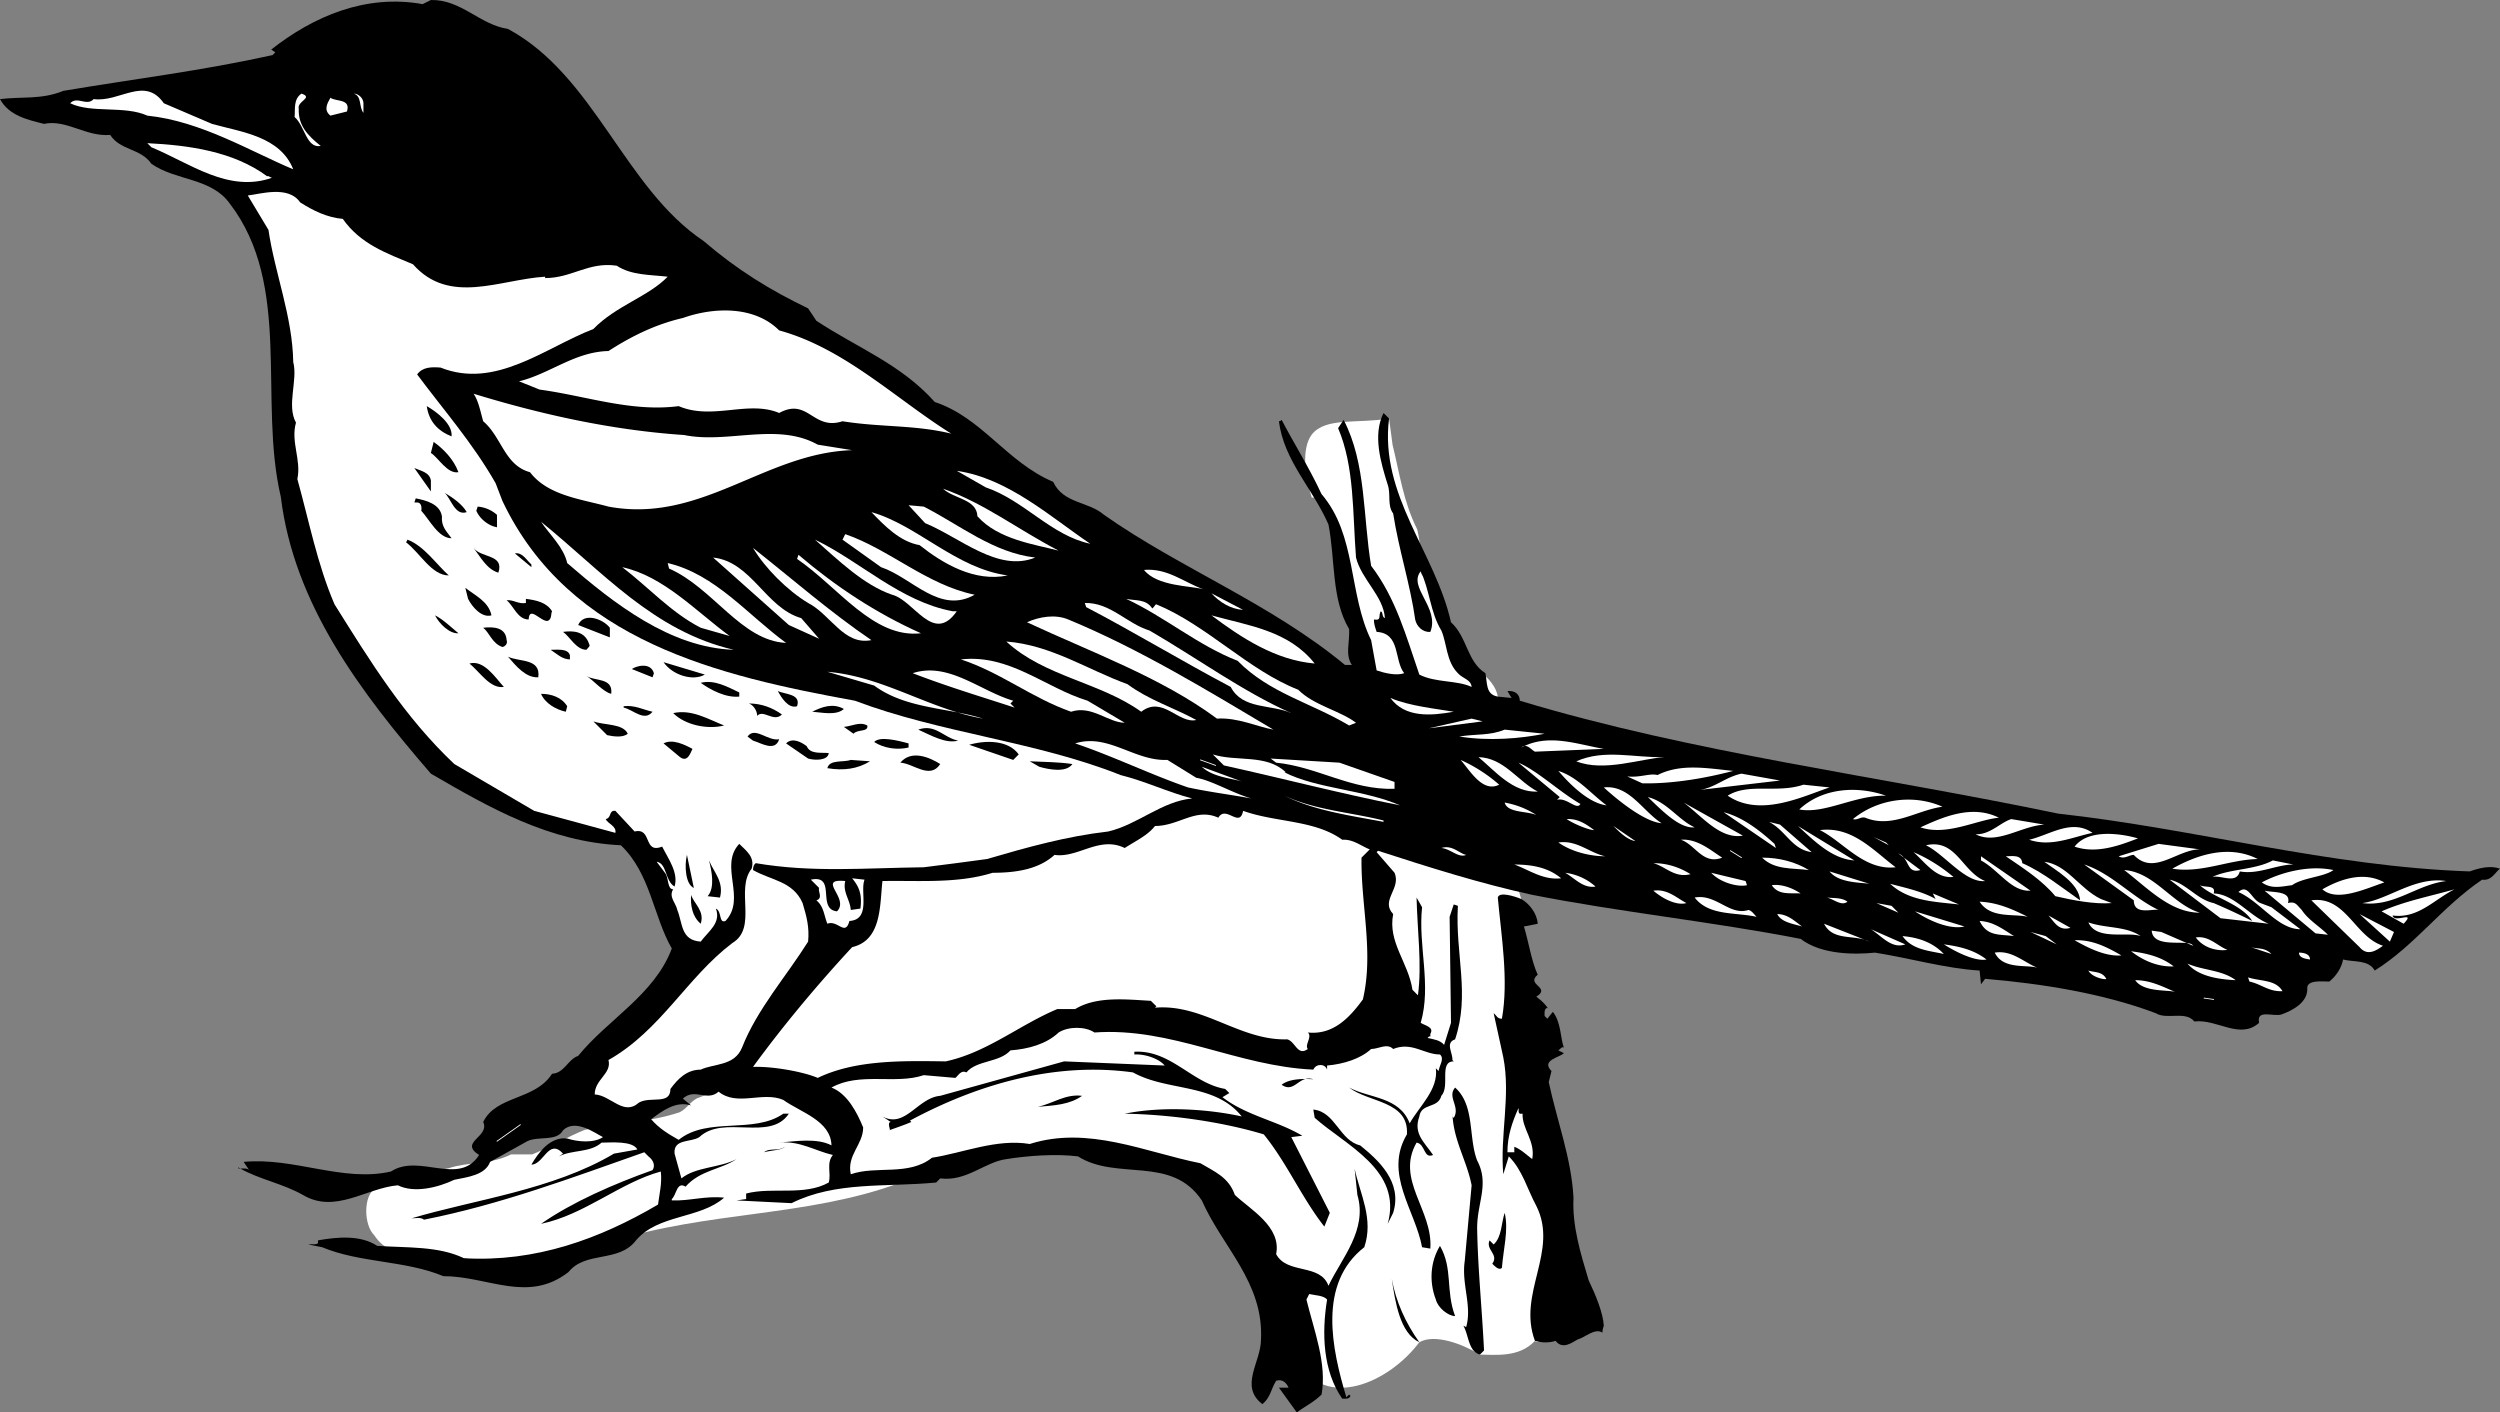 <svg xmlns="http://www.w3.org/2000/svg" width="355.938" height="201.096"><rect width="100%" height="100%" fill="#808080" stroke="none"/><path fill="#fff" d="M197.766 59.584c-4.496.773-8.996-.227-10.996 2.273-1.5 2-1 6 0 9 .5 0 1.5-.5 1.39-.492 1.61 1.992 1.11 4.492 2.11 6.492 1.5 2.5 0 5.5 1 8.5 5.5 16 4.5 32.5 4.5 49 0 1-1.5 1-2.5 1.5-10.5 1.5-19.5 3.5-29.415 6.637-4.085.363-7.585-.637-11.585-.137-.5 0-1 1.5-1.743 1.313-5.257.687-10.757-.813-16.257.687-6.5 1.5-13 2-19 5-5.5 2.5-10.5 5-16 7-1 .5-1.5 1.5-2.5 2-4.5 1.5-9 1.5-13.5 2.5-2.5 1-5 2.5-7.5 3.5h-3c-3 1.5-6 1-9 2-1 0-2.5 2-3.5 2-2.5 1-6-.5-7 1-1.5 1-1.5 5 0 6.5 3 4.5 8.5 2 12.785 3.286 5.715 1.214 10.715.714 16.215-.286 1.5 0 3-1.5 4.5-2 14-4.5 28-3.5 41.5-8.5 11-4 22.5-5 34-3.5 6.5 1.5 12 6 16.5 11.5 4 5.5 3 12.5 6 17.5 4 7 13 3 17.308-2.757 2.192-1.243 6.192.257 8.621 1.765 2.07-.008 5.57.492 7.84-1.96.23.452 2.23-.048 2.73-1.548 1-6.5.5-12.5 0-18.5 0-5-4-8-4.886-12.293-1.113-10.207-.613-19.707-.613-29.207 0-.5 1-1 .812-1.367-1.812-5.633-.812-11.133-3.137-16.27-.675-3.363-.675-8.363-.195-12.542-.48-2.82-3.98-4.32-5.98-6.82-.5-1-.5-2.5-.684-3.766-1.316-2.235-2.816-3.735-2.816-6.235-1 0-1.5-.5-1.497-1.015-.004-1.985-.004-3.985-.503-5.985-2-4-2.5-8-3.5-12l-.504-3.773"/><path d="M34.215 166.377c-.098-.059-.207-.11-.305-.168-.074.144.074.168.305.168m317.41-42.309c-20.09-.687-39.004-6.074-58.605-8.23-25.774-5.39-51.938-8.625-76.637-16.074 0-.98-.781-1.47-1.762-1.371l.586.98-1.957-.195c-1.766-.297-1.473-1.961-1.766-3.332-2.644-1.668-2.546-5.098-4.898-7.254-2.254-9.996-10.191-18.031-8.82-29.008l-.786-.785c-1.566 3.137-.39 7.058.59 10.195.489 1.371-.097 2.938.782 4.113.785 5.098 2.453 10.192 3.136 15.094.196.98 1.078 1.86 2.157 1.762 1.37-3.43-3.235-6.367-1.372-8.621 1.274 2.644 1.372 5.879 2.938 8.426.785 1.765.687 4.41 2.355 6.078.684.78 1.86.879 1.957 1.957-2.058-.977-5.191-.586-7.445-1.762-1.863-5.39-3.332-10.879-6.863-15.484-1.176-6.957-.684-14.602-3.918-20.778l-.785 1.176c2.351 5.488 2.058 12.152 2.55 18.426.782 3.137 3.918 5.488 4.114 8.625-.488-.2-.196-.785-.586-.98-.395.585.195 1.37-.98 1.175 0 .684.195 1.176.39 1.762 3.43.2 2.45 4.02 3.922 5.883-1.078.39-2.746 0-3.922-.395l-.785-4.312c-3.23-6.563-2.055-14.993-7.055-20.774-1.664-3.625-4.117-7.547-5.683-10.586-.098.098-.196.196-.391.196.684 5.586 4.898 9.703 7.055 14.703.98 4.996.39 10.582 2.941 14.894.098 1.961-.59 3.625.39 5.098h-.98c-10.68-8.82-23.422-13.723-34.3-21.367-2.255-1.957-5.782-1.567-7.25-4.703-6.665-2.84-10.094-9.114-16.856-11.368-4.805-5.39-11.074-7.742-16.856-11.562l-1.175-1.766c-5.489-2.644-10.098-5.488-14.899-9.605-11.27-7.543-15.484-23.52-27.832-30.184C68.31 3.53 65.66-.095 61.348.002l-1.176.586C52.039-.881 44.59 2.353 38.613 7.057l.586.39-.39.395c-10.192 2.254-19.305 3.332-29.793 5.094C5.883 14.213 3.234 13.72 0 14.11c1.273 2.352 3.922 2.942 6.273 3.528 3.137-.684 5.977 1.863 9.41 1.57 1.47 2.254 4.31 1.863 5.88 4.117 3.527 2.45 8.523 1.957 11.171 5.684 8.918 11.66 4.016 27.93 7.25 41.746 1.864 15.289 11.368 27.832 21.364 39.394 8.43 4.903 16.855 9.703 27.05 10.196 4.215 4.015 4.606 10.093 7.25 14.699-2.449 6.566-9.113 10.094-13.328 15.285-1.468.492-1.957 2.453-3.722 2.55-2.45 3.821-7.938 3.04-9.801 6.86.98 2.156-3.527 2.84-.586 4.703-2.844 4.508-8.527-.293-12.547 2.352-6.86 1.57-13.719-2.055-20.973-1.371l.786 1.176c-.243-.305-.872-.23-1.262-.223 2.7 1.531 6.074 2.144 8.906 3.75 4.606 2.746 9.016-.98 13.524-1.371 2.351 1.176 5.78.293 8.035-.785 1.96-.39 4.41-.684 5.097-2.547l5.293-2.942c1.567-.78 4.215.098 5.094-1.566 1.766-1.664 4.508.39 5.684.98-1.274.883-3.625.684-5.094.196-2.45-.293-4.117 2.058-5.098 3.722 1.766 0 2.45-3.82 4.508-1.566l-.586.39c1.961-.98 4.41-.488 6.074-1.956 1.371 0 4.41-.297 5.098.976l-3.332.59c-8.723 5.195-19.992 6.566-28.813 9.211.586 0 1.274-.195 1.766.195 10.875-2.152 21.066-5.976 31.36-9.601l.585.586c.786.59.98 1.375.59 1.96-5.488 1.962-11.367 4.508-15.879 7.645 6.176-1.273 11.274-5.879 17.055-7.45.195 1.669-.195 3.138-.394 4.708-8.329 4.898-17.442 8.23-27.633 7.64-3.63-1.761-8.137-1.468-12.352-1.761-2.351-1.57-5.683-1.274-8.426-.785v.394c-.293.293-.882.094-1.37.196l1.96.39c5.387 2.254 11.856 1.863 17.246 4.117 6.371 0 12.055 3.918 17.836-.59 2.45-3.039 7.153-1.273 9.606-4.507 3.132-3.723 9.113-3.04 12.543-6.075-2.649-.296-4.903.489-7.45.391v-.195c.688-.59.688-2.551 1.961-1.766 2.059-2.351 5.094-2.45 7.25-3.918-2.449 1.274-5.78 1.078-7.84 2.742l-.976-3.527c-.2-2.156 2.352-1.566 3.527-2.352 3.43-3.234 10.094.684 12.739-3.332h-.786c-4.21 2.942-10.777.391-14.894 3.723-1.371-.781-2.742-1.566-3.922-2.937 1.57-1.176 3.531-2.649 5.688-1.961l-1.176-.98c1.761-1.567 3.43.487 5.094-.981 2.644 2.156 6.273-.098 9.21 1.175 2.454 1.766 6.762 2.942 6.86 6.47-2.055-1.079-5.094-.59-7.446-.391 2.938-.297 5.094 1.175 7.645 1.761-.98 1.176-.2 2.649-.59 3.922-3.527 1.961-8.035.586-11.758 1.567v.785l-1.375.195 7.84.39c6.274-3.136 13.426-2.253 20.582-2.937l.586-.59c3.727.493 6.371-2.351 9.41-2.742 3.04-.492 7.055-.785 10.192-.394 5.586 3.527 13.328-.196 17.64 6.273 2.938 6.664 8.82 11.66 8.426 19.797 0 3.234-3.133 6.664.2 9.21 1.175-.98 1.175-2.058 1.956-3.331.883-.293 1.473.293 1.766.98h-1.371l2.547 3.528c1.176-.883 2.449-1.47 3.527-2.547.785-4.41-1.078-9.113-2.156-13.524l.394-.785c.88.196 2.055.196 2.547.785-.785 4.801-.59 10.192 2.157 14.11.488 0 .98.097 1.175-.39l-.195-.196-.394.39c-2.06-6.859-4.114-16.168 2.55-21.363 1.371-4.02-.59-7.547-1.375-11.172l.395 3.723c1.469 5-2.254 9.016-4.117 12.937-1.176-3.234-5.88-1.566-7.45-4.507.786-3.922-3.722-6.371-5.878-8.43-.883-2.547-2.942-3.332-4.899-4.508-7.84-1.566-15.976-5.39-24.305-2.742-4.703-.785-9.507 1.273-13.918 1.957-3.332 2.648-7.937 1.078-11.562 2.355-.59-2.746 1.766-4.214 1.766-6.664-.883-2.156-2.254-4.804-4.512-5.683 4.02-2.254 9.117-.395 13.133-1.766l4.507.39c.395-.292.786-1.175 1.57-.78 1.47-1.766 4.704-1.375 6.27-3.137 2.551-.196 5.098-.883 6.864-2.547 1.37-.883 3.82-.883 5.093 0 10.977-.785 20.285 4.8 31.164 5.289.391-.883 1.668-.883 1.961 0v-.586c2.352-.195 4.801-.98 6.27-2.352 1.078 0 2.258-.882 3.137 0 2.648-1.078 4.41.782 6.664.782.687.59-.098 1.57-.196 2.355l-.39-.394c.39 3.039-2.352 5.39-3.727 7.84-1.469-3.82-5.683-3.528-8.621-5.094 2.742 2.156 8.523 1.86 8.23 6.664-3.332 5.586 1.176 10.777 2.157 16.07l1.176.195c.39-5.488-4.997-9.8-1.961-15.09 1.273.196.98 2.352 2.351 1.762-1.273-1.863-2.84-3.039-1.957-5.488.293-1.957 2.645-1.078 3.133-2.937 1.277-1.375-.39-4.903 1.766-4.903l-.196-.195c.098-.98-1.078-2.45.39-2.942 2.157-6.464 0-12.05.395-19.011l-.59-.196-.585 1.766.195 15.09-.98 3.137c-.59-.688-1.473-.786-2.352-.98.098-.099.195-.294.39-.196v-.39c.59-.981-.785-1.177-1.37-1.571 1.566-5.387-.395-10.977.195-16.461l-.785-1.375c.097 4.605.785 9.508.195 13.918l-.781-.785c-.59-3.918-3.528-6.762-2.746-10.781-1.86-1.957 1.175-3.625.195-5.88L196 121.327l.195-.2c7.254 2.353 14.703 4.708 21.953 6.274 12.348 2.45 25.676 3.82 38.22 6.274 2.94 2.254 7.644 2.254 10.585 1.957 4.996.785 9.996 2.254 14.895 2.55l.195 1.958.59-.782c8.035.684 16.758 2.055 24.305 4.899 1.566.98 4.21-.39 5.484 1.176 3.234-.391 6.469 2.644 9.215.195-.395-1.957 1.86-.879 3.136-1.176 1.665-.586 3.82-1.762 3.723-3.722-.098-1.274 2.254-.981 3.137-.981.98-.785 1.762-1.96 1.957-3.137 1.57.395 3.629 0 4.512 1.57 5.78-3.628 9.503-9.015 15.285-12.937 1.37.195 1.863-1.078 2.55-1.566-1.374-.492-2.94-.102-4.312.39"/><path fill="#fff" d="M41.75 24.107c-1.863-4.703-7.352-5.289-11.566-6.468l-6.86-2.938c-2.742-3.922-6.27-.098-9.996-.59-.976 1.078-2.351-.488-3.332.59 3.04 1.469 7.742.293 10.977 1.762 7.644.785 14.699 5.098 20.777 7.644m3.918-3.327c-1.86-1.473-3.234-2.942-3.133-5.294-.297-1.078 2.153-1.57.39-2.156-1.175.781-.882 2.254-.98 3.332 1.47 1.274 1.668 4.508 3.723 4.117m6.078-4.707v-1.37c0-.688-.687-1.372-1.371-1.372 1.176.39.684 1.86 1.371 2.742m-4.703.391 2.352-.586c.585-1.863-1.57-1.371-2.352-1.961-.492.883-.98 1.766 0 2.547m-8.234 8.82c-.293.098-.489-.293-.786-.195-4.8-3.527-11.07-4.41-17.05-4.703l.59.586c5.488 2.254 10.976 6.566 17.246 4.312m75.461 103.293c-1.372-3.137-4.508-3.234-7.06-4.703 0-.395.103-.785.395-.98 8.036 1.37 15.583.683 23.91.585 3.04-.39 6.274-.78 9.016-1.175 5.684-1.664 11.274-3.23 17.25-3.918 4.215-.98 7.645-4.313 11.957-4.703-3.43-.883-6.664-2.454-10.195-3.332-12.05-4.805-25.676-5.98-37.828-10.586-19.305-3.528-40.668-8.426-50.172-28.418l-.98-2.551C67.328 63.11 63.112 58.31 59.39 53.31c.78-1.075 2.054-1.075 3.332-.977 7.84 3.133 14.894-2.844 21.754-5.488 3.234-3.332 7.84-4.606 10.585-7.45-2.55-.293-5.195-.195-7.253-1.566-4.016-.59-6.371 1.762-10.192 1.762v-.196c-6.469.391-13.62 4.118-18.816-1.765-3.723-1.567-7.45-2.84-9.996-6.465-2.254-.2-4.215-1.176-6.075-2.355-1.667-2.45-5.683-1.176-7.449-.977l2.942 4.898c.882 6.075 3.43 12.348 3.527 18.817.684 2.547-.98 6.172.39 8.625-.78 2.742.786 5.289.196 8.035 1.668 5.977 2.844 12.152 5.293 17.836 5.098 8.133 9.898 15.973 17.05 22.734l11.372 6.664 11.562 3.137c.196-.98-1.078-1.273-1.37-1.96.882-.196.39-1.274 1.37-1.177l2.742 2.942c2.551-.59 1.18 3.234 3.922 2.156.883 1.762 2.352 3.723 1.766 5.684-1.375-.786-1.078-3.332-2.55-3.528l1.175 1.567c.59.687.297 2.351 1.176 2.351-.684 1.078.394 1.961.59 2.942.785 1.96.488 4.312 3.332 4.507 1.078-1.468 2.937-2.644 2.156-4.703.883.39.39 2.157 1.371 1.762 3.039-3.234-.98-7.84 1.96-10.977.981.98 2.255 1.864 1.763 3.532-2.352 2.937.882 8.425-2.743 10.582-6.468 4.898-10.191 12.445-17.64 16.66.492 1.96-1.961 2.742-1.961 4.902 2.254.098 4.117 3.133 6.273 1.176 1.668-.98 4.508.39 4.508-1.96 1.078-1.47 2.352-2.747 4.313-2.747 1.859-.883 4.8-.488 5.879-3.137 2.156-5.484 6.273-10.093 9.41-15.09.195-2.058-.2-3.527-.785-5.488"/><path fill="#fff" d="M86.828 89.377v1.371l-4.508-1.762c.785-1.863 3.528-.883 4.508.39m-11.172-9.015v.39l-2.351-1.96c1.078-.195 1.668.98 2.351 1.57m-.781 5.489v-.59c1.469.195 2.938.492 3.723 1.765-.196.391 0 1.078-.59 1.371-.98.196-2.645-2.253-2.742-.195-1.57 0-2.157-1.96-3.137-2.746.98-.098 1.668.59 2.746.395m-6.863-13.723a4.67 4.67 0 0 1 2.746 1.176v1.765c-1.176-.195-2.45-1.175-2.942-2.351l.196-.59m2.941 9.41c-1.664-.492-2.547-2.254-3.527-3.527 1.078 1.468 4.41.879 3.527 3.527M64.29 62.13c-1.962-.78-3.235-2.155-3.528-4.308 1.37.782 3.722 2.547 3.527 4.309m.981 5.097c-1.57.293-2.844-2.058-3.922-2.742l.394-1.57c1.371.98 2.84 2.45 3.528 4.313m-3.922 1.175v1.567l-2.352-3.332c.883.394 2.156.59 2.352 1.765m-2.157 2.547c1.473.297 3.434.785 3.727 2.55-.098 1.47.586 2.056 1.371 3.134-1.863 0-3.137-2.645-4.312-3.918.097-.492 0-1.176-.586-1.176h-.395l.195-.59m-1.371 6.274.196-.391c2.355.879 4.214 3.625 5.882 5.094-2.453 0-4.117-3.235-6.078-4.703m4.118 10.386c1.175.59 2.253 1.668 3.332 2.551-1.274.098-2.747-1.375-3.332-2.55m1.371-17.442c1.175.683 2.55 1.664 3.136 2.742-1.668.59-2.254-1.96-3.136-2.742m2.941 13.523c1.371 1.078 3.332 1.961 3.723 3.918-1.371.395-2.743-1.175-3.332-2.351l-.391-1.567m.586 10.777c2.059-.585 3.727 2.06 4.902 3.333-1.96.297-3.43-2.157-4.902-3.332m4.707-2.351c-1.473-.49-1.863-2.06-2.746-2.743 1.57-.195 3.234 0 3.332 1.762.195.492-.195.882-.586.98m5.094 4.313c-1.762.097-3.137-1.567-4.313-2.938 1.57.781 4.703.195 4.313 2.938m3.922 4.902c-1.375-.297-2.942-1.176-3.532-2.55 1.473 0 2.942.491 3.727 1.765l-.195.785m.586-7.449c-1.079 0-1.86-.785-2.743-1.371 1.078 0 2.45-.196 2.743.78v.59m-.981-3.921c1.473-.195 3.137-.098 3.727 1.766.195.292-.2.488-.395.785-1.469 0-2.351-1.864-3.332-2.551m6.859 8.82c-1.175-.293-2.449-1.86-3.527-2.547 1.176.785 3.824.196 3.527 2.547m-.585 5.883-1.961-1.96c1.668.585 4.214.292 4.902 1.76-.688.59-2.059.395-2.942.2m2.353-3.922v-.195c1.565-.196 2.745.488 4.116.785-1.176 1.469-2.746-.297-4.117-.59m4.117-4.312-2.941-1.176c.488-.39 2.648-1.078 3.137.59l-.196.586m7.446-.391c-1.664.98-4.606.098-5.88-1.766l5.88 1.766m-3.528 11.758-2.351-1.957c1.273-.688 3.039.195 4.117.781-.293.59-.688 1.961-1.766 1.176m.981 13.918.98 4.703c-1.176-.488-1.37-3.137-.98-4.703m1.961 9.801c-1.274-1.079-1.47-2.747-1.371-4.118.39 1.274 1.957 2.254 1.37 4.118m2.743-3.727-1.762-.195c1.078-1.176.586-3.625.195-5.094.684 1.664 2.157 3.035 1.567 5.289m-6.664-26.261c2.648-.59 5 .882 7.254 1.761-2.254.59-5.489 0-7.254-1.762m9.41-2.351c-1.961.195-4.117-.98-5.488-1.961 1.96-.492 3.82.586 5.488 1.37v.59m47.43 9.603c-.88 1.273-3.332.784-4.704.394l-1.37-.785c2.058.097 4.117.097 6.074.39m-7.644-1.371-.782.785-6.274-2.156c2.352-.687 5.586-.687 7.055 1.371m-8.621-1.961c-1.766.492-3.922-.781-5.684-1.566 2.45-.883 3.625 1.176 5.684 1.566m-2.551 3.333c-1.469 2.253-3.82-.098-5.683-.196 1.57-1.863 4.117-.785 5.683.195m-4.507-2.937v.586c-1.665.394-3.528.097-4.9-.785.786-.88 3.43-.196 4.9.199m-11.563 3.528c.293-1.274 2.254-.786 3.332-1.177l2.742.196c-1.762 1.078-3.723 1.37-6.074.98m5.683-6.078c.196.98-1.37.492-1.96 1.176l-1.372-.977c1.176-.101 2.254-.785 3.332-.199m-3.332-2.351c-1.078.98-3.136.492-4.507.394 1.37-.688 2.941-1.277 4.507-.395m-2.156 6.274c-.098 1.078-1.96 1.078-2.937.785l-3.137-2.156c.879-.883 2.156-.2 2.937.39.493 1.176 1.961.883 3.137.98m-4.508-6.663c-1.273.39-2.254-1.274-2.742-2.156 1.078.488 3.332.39 2.742 2.156m-2.156 1.176c-1.176 1.175-2.644-.786-3.527.195 0-.785-.59-1.567-1.176-1.762 1.766 0 3.332.586 4.703 1.567m-4.898 3.136c1.078-1.472 2.84.684 4.507.39-.59 1.864-2.648.493-3.726.196l-.781-.586m-32.535-50.57 2.937 1.176c6.566.883 13.035 3.234 19.797 2.355 4.805 2.055 9.898-.883 14.308.977 4.118-2.254 4.801 2.55 9.016 1.176 5.488.882 10.29.492 15.484 1.765-7.84-4.898-15.19-12.152-24.5-14.699-3.527-3.527-9.312-3.332-13.718-1.766-3.824.883-7.254 2.551-10.586 4.703-4.801.102-8.328 3.235-12.738 4.313m23.519 7.645c-10.289-.684-20.387-2.938-29.988-5.88.687.981.98 2.547 1.37 3.919 2.645 2.253 3.04 6.273 6.665 7.253 2.547 3.333 7.254 3.82 11.172 4.899 13.23 2.453 22.246-7.64 34.691-8.035l-4.898-.785c-5.781-3.23-12.84-.098-19.012-1.371"/><path d="M64.29 62.13c.194-1.76-2.157-3.526-3.528-4.308.293 2.153 1.566 3.528 3.527 4.309m-2.547.785-.394 1.57c1.078.684 2.351 3.035 3.922 2.742-.688-1.863-2.157-3.332-3.528-4.312m-.394 5.488c-.196-1.175-1.47-1.37-2.352-1.765l2.352 3.332v-1.567"/><path fill="#fff" d="M155.234 77.42c-5.687-3.82-11.664-9.309-19.011-10.387l4.113 2.352c5.488 1.863 9.312 6.86 14.898 8.035m-4.507.98c-5.688-2.941-10.586-6.761-16.465-8.82 1.566 1.469 4.8 1.469 4.898 3.922 2.942 3.332 8.235 4.016 11.567 4.898"/><path d="M63.309 70.17c.882.781 1.468 3.332 3.136 2.742-.586-1.078-1.96-2.059-3.136-2.742m-3.332 2.547c1.175 1.273 2.449 3.918 4.312 3.918-.785-1.078-1.469-1.664-1.371-3.133-.293-1.766-2.254-2.254-3.727-2.55l-.195.589h.395c.586 0 .683.684.586 1.176"/><path fill="#fff" d="m129.36 71.932 2.35 2.546c5 2.06 10.392 7.06 15.685 4.903-5.98-.688-10.684-4.606-15.88-7.254l-2.156-.195"/><path d="M70.758 75.068v-1.765a4.67 4.67 0 0 0-2.746-1.176l-.196.59c.493 1.176 1.766 2.156 2.942 2.351"/><path fill="#fff" d="M130.93 77.615c3.332 2.649 7.84 5.293 12.543 4.313-7.352-.98-12.84-7.153-19.403-9.016 1.957 2.059 4.114 4.215 6.86 4.703m-26.461 14.899c-11.465-2.649-18.719-11.172-27.442-18.23 1.176 1.765 3.235 3.628 3.727 5.882 6.664 5.781 14.7 12.05 23.715 12.348m15.484-15.68 5.488 3.918c4.41 1.469 8.329 6.762 13.329 3.922-6.762-1.375-12.153-6.469-18.426-8.625l-.39.785"/><path d="m58.016 76.834-.196.39c1.961 1.47 3.625 4.704 6.078 4.704-1.668-1.469-3.527-4.215-5.882-5.094"/><path fill="#fff" d="M136.223 87.025h-.59c-7.45-1.37-13.23-7.156-19.602-10.191 3.332 2.937 6.961 6.465 10.977 7.84 3.137.781 5.883 7.152 9.215 2.351"/><path d="M70.953 81.537c.883-2.648-2.45-2.059-3.527-3.527.98 1.273 1.863 3.035 3.527 3.527"/><path fill="#fff" d="M124.07 91.139c-5.785-3.918-11.273-8.72-16.86-13.13 1.669 2.84 4.903 6.075 7.845 7.84 3.23 1.665 5.093 6.075 9.015 5.29"/><path d="M75.656 80.361c-.683-.59-1.273-1.765-2.351-1.57l2.351 1.96v-.39"/><path fill="#fff" d="M113.484 79.576c5.88 4.02 10.88 11.367 17.641 10.586-6.371-2.844-12.152-6.664-17.441-11.172l-.2.586m3.137 11.367-2.547-2.937c-5.097-1.473-7.058-8.04-12.547-8.625l10.782 9.605 4.312 1.957M95.063 80.166l.195.781c6.27 2.746 10.289 10.293 16.66 10.586-5.39-3.922-10.094-9.8-16.856-11.367m8.821 10.387c-4.805-3.528-9.41-8.528-15.29-9.801 3.723 2.844 6.958 6.469 11.173 8.625l4.117 1.176m67.422-6.664c-2.743-.98-5.098-3.04-8.43-2.746 1.863 2.355 6.664 2.253 8.43 2.746"/><path d="M69.973 87.611c-.391-1.957-2.352-2.84-3.723-3.918l.39 1.567c.59 1.176 1.962 2.746 3.333 2.351"/><path fill="#fff" d="m176.988 86.83-4.508-2.355c1.176 1.277 2.747 2.254 4.508 2.355"/><path d="M75.266 88.201c.097-2.058 1.761.39 2.742.195.59-.293.394-.98.59-1.37-.785-1.274-2.254-1.57-3.723-1.766v.59c-1.078.195-1.766-.493-2.746-.395.98.785 1.566 2.746 3.137 2.746"/><path fill="#fff" d="m192.082 103.291.98-.39c-2.355-1.766-5.98-2.45-8.234-4.704-7.055-2.746-13.035-9.21-20.187-12.152-.196 0-.293.39-.586.586-.883-1.371-2.356-1.078-3.727-1.371 5.488 2.547 10.29 6.664 15.875 8.82 4.508 4.606 10.488 5.977 15.879 9.211m-37.437-16.855c6.761 3.527 13.718 7.742 20.582 11.367 1.664 3.234 5.78 2.453 8.62 3.726-6.859-3.039-13.425-7.84-20.187-11.761-3.234-.98-5.586-4.016-9.21-3.918l.195.586"/><path d="M65.27 90.162c-1.079-.883-2.157-1.96-3.332-2.55.585 1.175 2.058 2.648 3.332 2.55"/><path fill="#fff" d="M172.48 87.611c4.313 3.235 9.114 6.371 14.7 6.86-3.723-4.703-9.407-5.387-14.7-6.86m8.82 16.269c-9.405-5.585-19.01-11.464-29.202-15.679-1.864-.785-4.118-.394-5.883.39 9.02 4.216 19.113 7.84 27.05 13.723 2.938-.199 5.782 1.176 8.036 1.567"/><path d="M86.828 89.377c-.98-1.273-3.723-2.254-4.508-.39l4.508 1.761v-1.371m-18.031 0c.883.684 1.273 2.254 2.746 2.742.39-.098.781-.488.586-.98-.098-1.762-1.762-1.957-3.332-1.762m15.093 2.351c-.59-1.863-2.253-1.96-3.726-1.765.98.687 1.863 2.55 3.332 2.55.195-.296.59-.492.395-.785"/><path fill="#fff" d="M162.484 101.334c3.04-2.356 5.293 1.762 7.84 1.176-3.234-1.766-6.761-2.844-9.8-5.098-5.684-2.059-10.876-5.586-17.247-6.074 5.391 4.996 13.328 5.781 19.207 9.996"/><path d="M78.402 92.514c.883.586 1.664 1.37 2.743 1.37v-.59c-.293-.976-1.665-.78-2.743-.78m-6.078.98c1.176 1.371 2.551 3.035 4.313 2.938.39-2.743-2.742-2.157-4.313-2.938"/><path fill="#fff" d="m160.133 102.9-5.293-3.136c-6.074-1.86-11.074-6.664-18.031-5.88 5.683 1.864 10.093 5.489 15.68 7.45 2.94-.98 5.292 1.566 7.644 1.566"/><path d="M66.836 94.47c1.473 1.176 2.941 3.63 4.902 3.333-1.175-1.274-2.843-3.918-4.902-3.332m33.516 1.57-5.88-1.766c1.274 1.864 4.216 2.746 5.88 1.766m-10.387-.785 2.941 1.176.196-.586c-.489-1.668-2.649-.98-3.137-.59"/><path fill="#fff" d="m143.863 100.158.395-.394c-4.703-1.371-9.215-5.586-14.309-3.918 4.801 1.86 9.703 3.332 14.504 4.898l-.59-.586m-7.519 1.278a32.06 32.06 0 0 0 3.601.878c-1.148-.367-2.36-.636-3.601-.878m0 0c-6.207-1.868-11.79-5.211-18.547-5.79l6.664 1.961c3.453 2.555 7.824 3.036 11.883 3.829"/><path d="M83.496 96.236c1.078.688 2.352 2.254 3.527 2.547.297-2.351-2.351-1.762-3.527-2.547m16.27.981c1.37.98 3.527 2.156 5.488 1.96v-.59c-1.668-.784-3.527-1.862-5.488-1.37m13.718 3.332c.59-1.766-1.664-1.668-2.742-2.156.488.882 1.469 2.546 2.742 2.156m-36.457-1.766c.59 1.375 2.157 2.254 3.532 2.551l.195-.785c-.785-1.274-2.254-1.766-3.727-1.766"/><path fill="#fff" d="M197.96 99.373c2.06 2.84 5.782 2.547 9.017 1.961-2.254-.395-6.274-.785-9.016-1.961"/><path d="M107.8 101.92c.884-.98 2.352.98 3.528-.195-1.371-.98-2.937-1.567-4.703-1.567.586.195 1.176.977 1.176 1.762m12.347-.98c-1.566-.883-3.136-.294-4.507.394 1.37.098 3.43.586 4.507-.395m-31.358-.39v.195c1.37.293 2.94 2.059 4.116.59-1.37-.297-2.55-.98-4.117-.785m7.055.981c1.765 1.761 5 2.35 7.254 1.761-2.254-.879-4.606-2.352-7.254-1.762"/><path fill="#fff" d="m209.523 102.314-6.074 1.372 7.645-.98zm0 0"/><path d="m84.477 102.705 1.96 1.961c.883.195 2.254.39 2.942-.2-.688-1.468-3.234-1.175-4.902-1.76m37.043 1.761c.59-.684 2.156-.196 1.96-1.176-1.078-.586-2.156.098-3.332.2l1.372.976m14.898.98c-2.059-.39-3.234-2.449-5.684-1.566 1.762.785 3.918 2.058 5.684 1.566"/><path fill="#fff" d="m219.914 104.467-5.684-.586c-2.156.883-4.02.586-6.468.98 4.215.684 8.722.293 12.152-.394"/><path d="M110.938 105.252c-1.668.293-3.43-1.863-4.508-.39l.78.585c1.08.297 3.138 1.668 3.728-.195m18.422 1.176v-.586c-1.47-.395-4.114-1.078-4.9-.2 1.372.883 3.235 1.18 4.9.786"/><path fill="#fff" d="M178.164 113.682c-2.742-.786-5.586-2.551-7.84-2.942l-4.117-2.547c-4.703.196-8.426-3.824-13.129-2.351 5.488 1.86 10.68 4.41 16.07 6.27 3.235.687 5.782.98 9.016 1.57m38.876-7.473a.834.834 0 0 0-.458.219c.152-.082.3-.149.457-.219m1.501.809 9.8-.395c-3.766-.656-7.617-2.121-11.3-.414.565-.082 1.034.574 1.5.809"/><path d="M98.59 106.623c-1.078-.586-2.844-1.469-4.117-.781l2.351 1.957c1.078.785 1.473-.586 1.766-1.176m13.328-.781 3.137 2.156c.976.293 2.84.293 2.937-.785-1.176-.098-2.644.195-3.137-.98-.78-.59-2.058-1.274-2.937-.391m33.122 1.566c-1.47-2.058-4.704-2.058-7.056-1.37l6.274 2.155.781-.785"/><path fill="#fff" d="M236.965 107.799c-4.41.098-8.527-1.176-12.543.59 3.918 1.566 9.21-.391 12.543-.59"/><path d="M128.184 108.584c1.863.098 4.214 2.45 5.683.195-1.566-.98-4.113-2.058-5.683-.195"/><path fill="#fff" d="M183.066 109.955c-2.746-2.644-7.058-1.469-10.39-2.547l1.57 1.567c8.426 1.863 16.66 4.02 25.086 5.687-5.191-2.258-11.855-2.355-16.465-4.707h.2m35.867 2.746c-2.844-1.472-4.805-4.805-8.43-4.902 2.351 1.96 4.902 5.097 8.43 4.902m-38.024-4.703.781.586c5.883.59 10.684 3.922 16.856 3.723v-.977l-7.84-2.746-9.797-.586"/><path d="M117.797 109.37c2.351.39 4.312.097 6.074-.981l-2.742-.196c-1.078.391-3.04-.097-3.332 1.176"/><path fill="none" stroke="#fff" stroke-linecap="round" stroke-linejoin="round" stroke-width=".12" d="m170.914 108.193 2.156.782"/><path fill="#fff" d="M213.445 111.72a21.904 21.904 0 0 0-5.488-3.527c1.371 1.567 3.137 4.703 5.488 3.528"/><path d="M152.684 108.78c-1.957-.294-4.016-.294-6.075-.391l1.371.785c1.372.39 3.825.879 4.704-.395"/><path fill="#fff" d="m222.07 113.486-.394.39c1.37-.39 2.844 1.567 3.332.587-3.035-1.762-6.074-4.703-8.82-5.879l5.882 4.902m9.602-2.941 2.156.98c4.41.098 9.211-.785 12.938-1.765-3.825-.39-7.45-1.078-10.782.59-1.078-.297-2.449.39-4.312.195m-54.684.785-5.879-2.156c1.664 1.566 4.606 1.664 5.88 2.156m51.745 3.332c-2.355-1.766-4.117-4.02-6.863-4.902 1.766 2.058 4.41 4.605 6.863 4.902m24.696-3.532-5.489-.98c-2.351.493-3.921 2.157-6.273 2.356l11.762-1.375m-7.45 2.156c4.606 3.137 10.684.098 14.504-1.176l-3.722-.39c-3.727 1.273-7.84-.293-10.782 1.566m-17.64-1.176c2.254 2.059 5.883 4.903 8.234 5.098-2.746-1.766-4.61-5.488-8.234-5.098m40.18 1.176c-4.211-1.469-9.114-1.078-12.348 1.961 3.625.688 7.937-2.059 12.348-1.96m-71.54 3.726v-.196c-4.703-1.18-9.703-1.472-14.113-3.53 4.313 2.155 9.508 2.843 14.113 3.726m44.297.781c-2.351-1.078-3.922-3.625-6.664-4.309 2.059 1.957 4.508 4.508 6.664 4.309m24.305-1.371c3.82 1.57 7.348-1.078 10.977-1.567-4.22-1.863-9.313-1.078-12.743 1.762.688.2 1.079-.39 1.766-.195m-51.352-2.156c.391 1.472 3.036 1.175 4.508 1.765a12.122 12.122 0 0 0-4.508-1.765m25.477 0c2.55 1.863 5.195 5.293 8.43 4.703l-8.43-4.703m-48.605 5.292c-3.922-2.843-9.508-2.449-14.114-4.117-.488 2.551-2.449-.879-3.527.98-3.234-1.468-5.586 1.177-9.016 1.177-1.078 1.37-2.648 2.058-4.312 3.136-3.625-1.765-6.664 1.47-9.996.98-2.254 2.06-5.489 2.548-8.82 2.548-4.997 1.57-10.583 1.078-15.68 1.175-.39 3.528-.098 8.43-4.313 9.41-4.996 5.391-9.898 11.27-14.113 17.051 2.844-.097 7.156.688 9.215 1.567 5.289-2.547 11.855-2.45 18.226-2.352 5.88-1.273 10.489-5.191 15.875-7.445h2.551c3.035-1.863 7.25-1.375 10.777-1.176l.786.781-.196.196c6.86-.586 12.055 4.707 18.817 4.507 1.175.297 1.468 2.454 2.937 1.375-.488-.59.688-1.765 0-2.351 3.63.39 5.98-2.156 7.84-4.707 1.57-6.664-.293-13.426-.195-20.188l1.176-1.175c-1.274-.489-2.352-1.47-3.918-1.371m93.488-3.137c-3.918-1.961-8.133 0-11.168 1.37 3.723 1.278 8.035-1.077 11.168-1.37m-31.945 3.722c-2.254-2.054-4.606-3.82-7.25-4.507l7.445 5.097-.195-.59m-25.676-1.956c-1.176-.883-2.352-1.669-3.922-1.57 1.18.784 3.234 1.57 3.922 1.57m64.09-.786-4.704-.785c-1.566.492-3.035 2.254-5.097 2.156 3.039 1.57 6.469-1.175 9.8-1.37m-39.198-.391c2.452 1.273 3.234 3.918 6.077 4.312l-4.507-3.922-1.57-.39m-19.012 2.742-3.137-2.156c.59.59 1.863 1.96 3.137 2.156m31.164 2.746-8.035-4.902c2.156 1.96 4.8 4.703 8.035 4.902m33.91-3.922c-2.942-2.059-6.078.293-9.016.98 3.133 1.079 6.172-.39 9.016-.98m-28.032 4.898c-3.132-2.351-6.171-5.878-10.777-5.289 3.332 1.664 6.27 5.782 10.778 5.29m25.48-2.938c3.137 1.078 6.469-.195 9.02-1.176-2.746-.785-7.157-1.273-9.02 1.176m-28.613-1.371 2.156 1.176-.394-.395zm-21.563 2.937c-1.566-.98-3.527-2.742-5.879-2.546 2.059.687 3.137 3.625 5.88 2.546m-23.325-2.156c1.961 1.375 4.61 1.961 6.664 1.961-2.254-.488-4.015-2.351-6.664-1.96m81.929 1.765c2.84 3.039 6.173-.785 9.407-.785l-5.879-.786-5.683 1.766c.785.488 1.468-.195 2.156-.195m-21.168 3.723c-3.332-1.372-4.117-6.075-8.43-5.094 2.649 1.273 5.586 5.39 8.43 5.093m-77.423-4.703c1.278.098 2.454 1.47 3.532.98-.98-.195-1.96-1.468-3.531-.98"/><path fill="none" stroke="#fff" stroke-linecap="round" stroke-linejoin="round" stroke-width=".12" d="m247.941 122.107-1.57-.98"/><path fill="#fff" d="M321.441 122.303c-4.02-2.055-8.527-.684-12.152 1.375 4.117.683 8.035-1.278 12.152-1.375m-43.316 2.55c-1.766-1.472-3.625-2.648-5.684-3.527 1.664 1.469 3.23 3.82 5.684 3.528m-4.703-.981-2.356-1.766c.75.91.72 2.23 2.356 1.766m-3.137-2.352.781.586a1.964 1.964 0 0 0-.78-.586"/><path d="m98.785 126.42-.98-4.703c-.39 1.566-.196 4.215.98 4.703"/><path fill="#fff" d="M282.043 121.912v.59c2.547 1.371 4.312 4.508 7.059 4.312l-7.059-4.902m10.586 5.684c2.547.59 5.586 1.175 8.035.98l-1.566-.586c-3.04-1.472-4.805-4.902-8.04-5.293 1.864 1.371 4.903 3.04 5.098 5.489-2.547-1.766-5.293-4.02-8.234-5.293-.098-1.274-1.469-.98-2.348-.98 2.45 1.663 5.192 3.429 7.055 5.683m-35.086-3.723c-1.957-1.176-4.211-1.766-6.664-1.766 1.766 1.766 4.312 1.47 6.664 1.766"/><path d="m100.746 127.596 1.762.195c.59-2.254-.883-3.625-1.567-5.29.391 1.47.883 3.919-.195 5.095"/><path fill="#fff" d="M318.89 124.068c2.65.489 5.196-.98 7.645-.98l-2.937-.586c-2.551 1.371-6.078 1.176-8.625 2.352 1.273-.297 3.43 1.078 3.918-.786m-78.203.391c-1.567-.98-3.333-1.566-5.29-1.566 1.762.488 3.036 2.156 5.29 1.566m-18.422.59c-1.864-1.57-4.215-1.961-6.664-1.961 2.156.785 4.113 2.254 6.664 1.96m85.062 4.509c-3.723-1.766-6.664-5.196-10.586-6.47l7.059 5.099c0 2.156 2.644 1.175 3.527 1.37m19.012-3.526c1.469-1.079 4.605-1.176 5.879-2.157-3.723-.785-7.84.488-10.192 1.762 1.371.98 2.746.59 4.313.394m-13.133 3.918c-3.918-1.176-6.469-5.781-10.777-6.074 3.328 2.547 6.562 6.074 10.777 6.074m-47.039-4.113-5.684-1.766c1.274 1.668 4.508 1.567 5.684 1.766m-39.004.391a7.973 7.973 0 0 0-4.312-1.961c1.375.785 2.55 2.254 4.312 1.96m21.563-.194-.2-.59-4.898-1.176c1.371 1.472 3.918 2.058 5.098 1.765m90.746-.394c-2.844-1.567-6.078-.586-8.82.98 2.058 1.863 6.171-.097 8.82-.98m-218.149-.586c.883 1.078 1.469 2.156 1.176 4.312l-1.371.196c-.098-1.47-1.176-2.547-.785-4.118-4.211-.39.687 2.45-1.176 4.313-2.938-.293 0-5.293-3.723-4.508l1.176 1.176c-.195.488.586 1.469-.39 1.766 1.078.882 1.078 2.156 1.566 3.332 1.469-.59 2.547 1.859 3.137-.395 3.136-.195 1.468-4.215 2.156-5.879l-1.766-.195m193.844 2.156c.39-1.273-1.273-.785-1.961-1.176 1.863 1.762 5.883 2.645 7.45 5.094a96.762 96.762 0 0 0-5.489-2.547c-2.352-.488-3.922-2.84-6.273-3.332l7.253 5.488 6.86.786c-2.742-1.079-4.899-4.215-7.84-4.313m33.125-1.765c-4.508-.684-8.234 2.648-11.957 3.136 4.508.59 7.742-2.644 11.957-3.137m-96.039.591c.98 1.468 2.644 1.077 4.113 1.175-1.176-.785-2.742-1.371-4.113-1.176m22.93 1.176.394.785c-1.96-1.082-4.215-1.57-6.469-2.156 2.645 2.45 6.27 2.547 9.797 2.937l-3.722-1.566m43.511-.195c3.137 1.37 5.586 5.289 8.82 5.289l-4.117-3.133-1.566-.59c-1.273-.488-1.766-2.84-3.137-1.566m30.774-.395c-3.43.98-7.059 1.668-10.39 3.137l3.136 1.766c1.863-1.961-1.371 0-1.567-1.176 3.625.488 5.88-2.254 8.82-3.727m-114.07.199c1.372 1.176 3.332 2.153 4.704 1.762-1.473-.785-2.747-2.058-4.704-1.762m92.312 2.743c-.683-.688-.882-1.274-1.96-.98.492-1.763-2.055-1.47-3.328-1.763l7.25 6.075 1.765.195c-1.18-1.176-2.843-2.156-3.726-3.527"/><path d="M224.027 170.521c-.293-5.585-2.351-10.976-3.527-16.464l.395-1.567c-1.57-1.57 1.273-1.96 1.761-2.55l-.785-.391c.297-.196.492-.59.785-.395-.488-1.273-.39-3.625-1.566-5.093l-.785.98-.39-.395c0-.488-.099-.976.39-1.175l.195.199c-.684-.883-.883-1.078-1.762-1.766 2.157-1.37-1.57-1.664.196-3.136-.883-1.864-1.274-4.606-1.961-6.86l1.96-.39c-.097-1.473-1.175-2.844-2.351-3.528-.98-.394-3.137-1.082-3.332-.199.488 5.39 1.566 11.762.586 17.25-.684 0-.684-.395-1.176-.785l1.371 6.273c1.078 5.489-.488 11.075 0 16.66l.785-2.55c1.961 1.96 2.645 4.707 3.922 7.058 3.235 6.465-2.746 12.446-.199 19.207.98.293 2.059.293 2.941 0 .98 1.274 2.254.293 3.137-.195 1.078-.297 2.45-1.668 3.528-.98 0-.395.097-.688.195-.981-.098-1.766-1.078-4.215-2.156-6.469-1.176-3.918-2.352-7.742-2.157-11.758"/><path d="M218.148 165.033c-.785-.59-1.566-1.375-2.546-1.765v.785h-.98c0-2.352.687-4.313 1.565-6.274.098.196-.097.59.196.785h.394c-.097 2.157 1.864 3.918 1.371 6.47M99.766 131.518c.586-1.864-.98-2.844-1.371-4.118-.098 1.371.097 3.04 1.37 4.118"/><path fill="#fff" d="M248.922 129.557c-2.649.882-4.606-2.352-7.645-1.766 2.059 2.648 5.782 2.059 8.82 2.746-.394-.394-.687-.883-1.175-.98m11.168-1.766c.984.2 2.062 1.277 2.941.59-.781-.59-1.86-.492-2.941-.59m68.992.395 6.863 6.664c1.078 1.273 2.254.586 3.332-.2-4.02-1.273-5.293-7.152-10.195-6.464m-47.234.194c1.57 2.45 4.902 1.665 6.859 2.157-2.152-1.078-4.312-2.058-6.86-2.156m-12.542.586-2.157-.39 3.137 1.37zm10.386 2.941-7.054-2.156c2.058 1.371 4.996 2.644 7.054 2.156m-23.125 0c-1.078-.785-2.058-1.765-3.53-1.765.589 1.18 2.253 1.375 3.53 1.765m83.692 2.156.586-1.37-4.899-2.551zm-45.473-1.961-3.137-1.761c.883.98 1.47 2.254 3.137 1.761m-8.035 1.177c-1.57-.981-2.941-2.06-4.902-2.157 1.078 2.254 2.843 1.863 4.902 2.156m10.582-1.957c1.176 2.645 5.586 1.274 7.45 1.957-2.157-1.468-5-1.078-7.45-1.957m-31.875 2.461-5.758-2.265c1.137 2.27 3.746 1.664 5.758 2.265m0 0 .711.281a4.02 4.02 0 0 0-.711-.28m5.809.671-4.903-2.156c1.57.98 2.942 2.844 4.903 2.156m40.07-.191.89.386c-.085-.238-.425-.34-.89-.386m-3.613-1.571-1.375-.195c.152 2.129 3.37 1.606 4.988 1.766l-3.613-1.57m-18.621-.001 3.722 1.762-1.566-1.176zm-12.348 3.133c-1.57-1.664-3.629-2.351-5.883-2.547 1.375 1.961 3.727 2.059 5.883 2.547m40.375-.586c-1.473-.59-2.649-2.058-4.508-1.765 1.176 1.57 3.137 1.96 4.508 1.765m-15.094.785c-2.058-1.175-4.113-2.254-6.664-2.156 2.059 1.176 4.508 2.352 6.664 2.156m-19.207.586c-1.765-1.37-3.82-1.86-6.074-2.156 1.86 1.176 4.504 2.45 6.074 2.156m40.57-.785c-.976-.976-1.957-.683-2.937-.976l2.937.976m-19.992-.39c1.668 1.273 3.727 2.253 6.078 2.156-1.761-1.371-3.824-1.864-6.078-2.156m-19.402.194c1.176 2.45 4.508 1.669 6.078 2.157-1.96-.781-3.629-2.547-6.078-2.156m43.316-.001c0 .786.98.884 1.567.981 0-.785-.88-.98-1.567-.98m-9.015 3.922c-1.961-1.473-4.606-1.371-6.86-2.352 1.664 1.957 4.899 2.254 6.86 2.352m-20.973-1.371c.492.976 2.45 1.37 2.547 1.175-.586-1.078-1.664-.882-2.547-1.175m22.734.976.2.59c1.761.39 2.742 1.469 4.703 1.371-.98-1.664-3.04-1.371-4.903-1.96m-10.378 2.073c.062.028.125.059.187.086a.837.837 0 0 0-.188-.086m.001 0c-1.793-.765-3.516-1.68-5.692-1.68 1.192 1.743 4.613 1.34 5.692 1.68"/><path fill="none" stroke="#fff" stroke-linecap="round" stroke-linejoin="round" stroke-width=".12" d="m315.168 142.295-1.371-.195"/><path d="M160.133 158.564c6.176.098 13.62 1.079 19.797 2.942 3.332 4.113 5.39 9.015 8.625 13.129l.78-1.957-5.487-10.782 1.57-.195c-3.629-2.156-7.938-2.844-11.371-5.488l.98-.59-.586-.586c-4.703-.785-7.742-5.586-12.937-5.293v.39c1.668-.097 3.625.688 4.312 1.571l-14.308-.59-17.64 4.903c-3.235.293-4.997 4.703-8.231 2.937l1.175.785c-.507.086-.062.98-.124 1.153 1.058-.383 2.203-.77 3.066-1.153l-.195-.195c9.308-5 20.382-8.43 31.75-6.86 4.898 2.743 11.664 1.47 15.484 6.27-4.898-1.078-11.367-1.469-16.66-.39m-33.445 2.328-.07.023c.038.012.058 0 .07-.023m55.789-6.446c1.472 1.008 2.148-.488 3.382-.824-1.207-.004-2.574.16-3.382.824m3.383-.824c.402 0 .785.016 1.124.04a1.896 1.896 0 0 0-1.125-.04m24.45 11.605c-1.274-3.332-.293-7.84-3.137-10.386-1.176 1.37.785 2.742-.195 4.308-.094-.047-.141-.136-.164-.242.203 3.559 2.046 6.43 2.71 9.848l-.98 10.781c-.488 3.332 1.078 6.367.2 9.406l-.395-.195c.785 1.371.687 3.625 2.351 4.117l.59-.59c-.293-6.074-.883-11.562-.98-17.445 0-3.625 1.765-6.27 0-9.602"/><path d="M206.813 158.908c-.008-.117-.028-.226-.032-.344 0 .102 0 .23.031.344m-52.753-2.89c-2.356-.297-4.118 1.078-6.274 1.566 2.254-.195 4.508-.293 6.274-1.566"/><path fill="#fff" d="M216.383 158.564c-.293-.195-.098-.59-.196-.785-.878 1.961-1.566 3.922-1.566 6.274h.98v-.785c.981.39 1.762 1.175 2.547 1.765.493-2.55-1.468-4.312-1.37-6.469h-.395"/><path d="M198.352 172.678c1.375-4.41-2.157-7.547-4.704-9.606-2.941-.687-3.527-4.8-6.664-5.097l.196 1.175c4.41 3.922 12.547 7.45 10.39 15.094l.782-1.566"/><path fill="none" stroke="#fff" stroke-linecap="round" stroke-linejoin="round" stroke-width=".12" d="m74.09 160.13-3.332 2.352"/><path d="M111.723 163.268c-.785.687-2.157.097-2.942.785.98-.293 2.645-.293 2.942-.785m100.937 13.918-.586-.59c-.59 1.37 1.371 1.96.39 3.332.391.394.981.98 1.372.59.195-2.649.98-5.391.394-7.84-.492 1.468-.394 3.43-1.57 4.508m-8.23 7.839c.293 1.176 1.761 2.352 2.742 2.352-1.371-3.625-.293-6.762-2.156-9.996-1.371 2.254-1.567 5.094-.586 7.644m-2.352 6.075c-1.96-2.743-3.332-5.782-3.922-9.016.492 3.332 1.176 7.742 3.922 9.016"/></svg>
